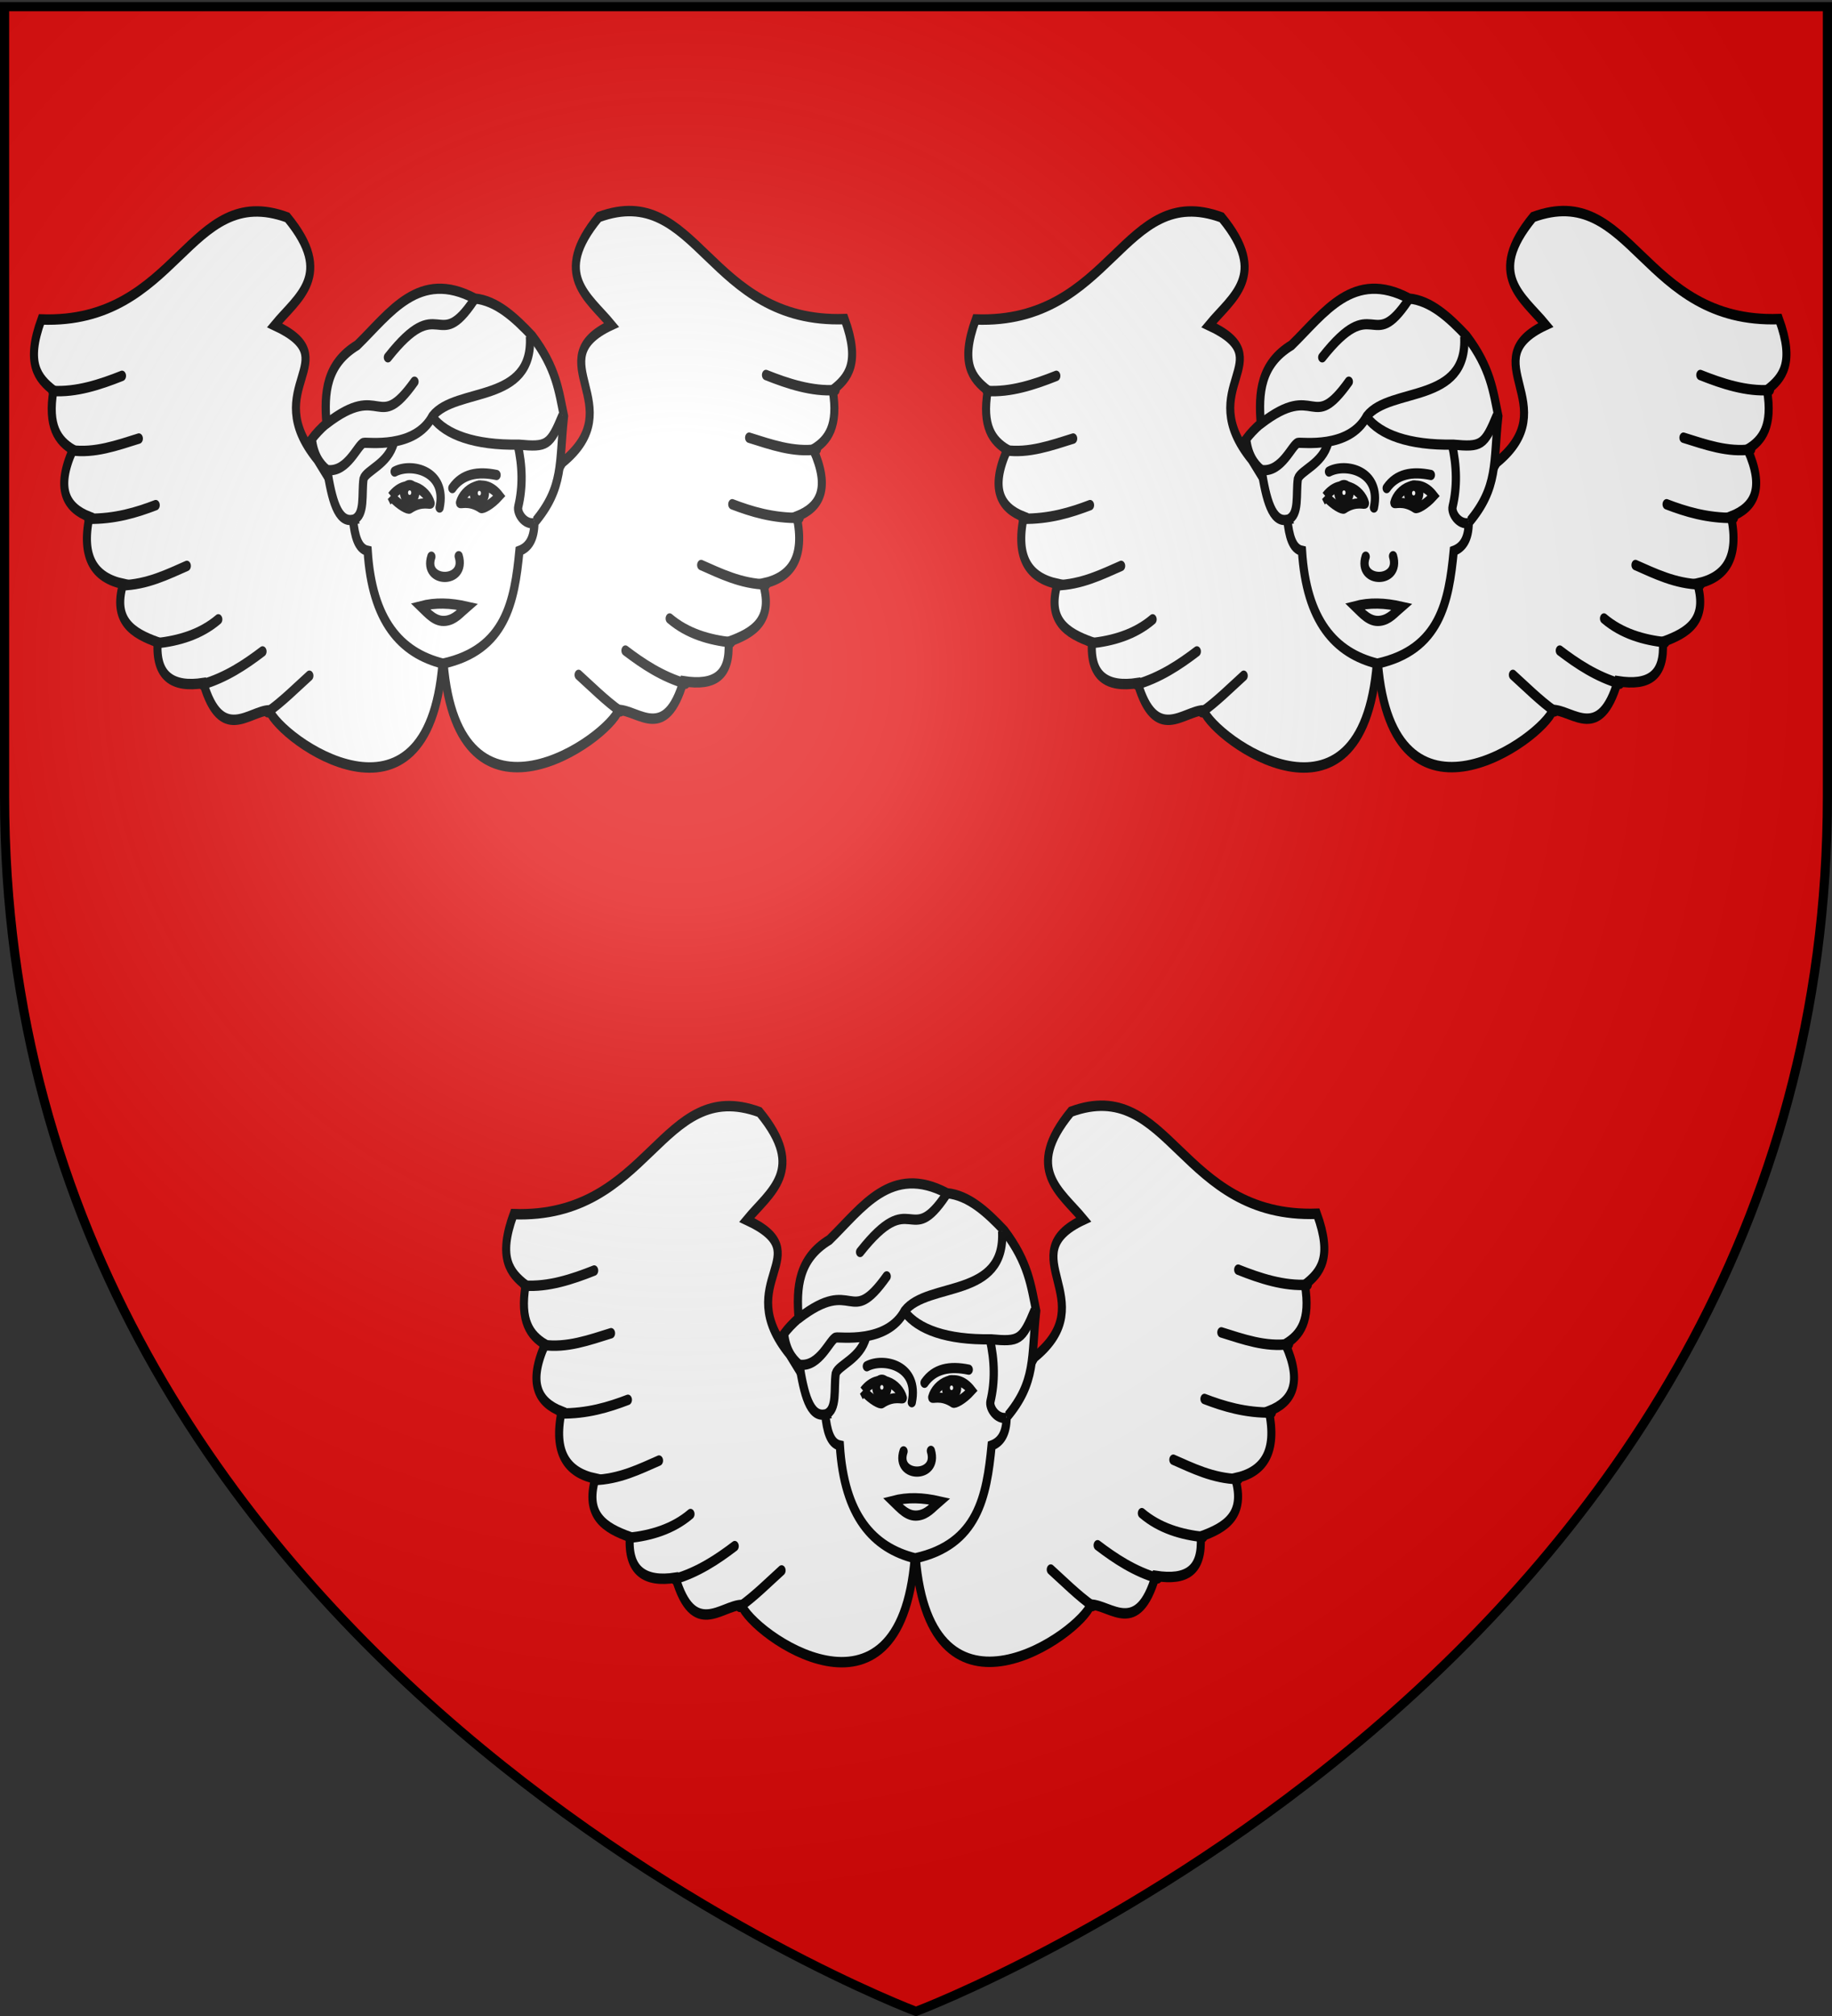 <svg xmlns="http://www.w3.org/2000/svg" xmlns:xlink="http://www.w3.org/1999/xlink" width="600" height="660" version="1.0"><rect width="100%" height="100%" fill="#333333" stroke="none"/><desc>Flag of Canton of Valais (Wallis)</desc><defs><radialGradient xlink:href="#b" id="d" cx="221.445" cy="226.331" r="300" fx="221.445" fy="226.331" gradientTransform="matrix(1.353 0 0 1.349 -77.63 -85.747)" gradientUnits="userSpaceOnUse"/><linearGradient id="b"><stop offset="0" style="stop-color:white;stop-opacity:.314"/><stop offset=".19" style="stop-color:white;stop-opacity:.251"/><stop offset=".6" style="stop-color:#6b6b6b;stop-opacity:.125"/><stop offset="1" style="stop-color:black;stop-opacity:.125"/></linearGradient></defs><g style="display:inline"><path d="M300 658.5s298.5-112.32 298.5-397.772V2.176H1.5v258.552C1.5 546.18 300 658.5 300 658.5" style="fill:#e20909;fill-opacity:1;fill-rule:evenodd;stroke:none;stroke-width:1px;stroke-linecap:butt;stroke-linejoin:miter;stroke-opacity:1"/><g id="c" style="stroke:#000;stroke-width:2.324;stroke-miterlimit:4;stroke-dasharray:none;stroke-opacity:1"><g style="fill:#fff;stroke:#000;stroke-width:2.684;stroke-miterlimit:4;stroke-dasharray:none;stroke-opacity:1"><path d="M297.75 344.5c-4.946 46.819-54.243 19.432-57.75 12-6.733.166-16.003 8.696-22-7-10.307 1.25-15.937-1.754-15.25-10.5-8.268-2.29-15.07-5.476-11.5-15-9.488-1.563-14.083-6.696-11.25-17.25-7.858-2.37-11.27-7.235-5.5-17.25-4.946-2.304-8.494-6.006-6.5-15.25-5.135-3.113-9.357-6.94-4-18.25 45.855 1.235 48.806-35.64 82-26.25 15.829 14.843 3.457 20.54-4.25 27.75 24.801 8.922-5.483 15.765 14.25 34.5z" style="fill:#fff;fill-opacity:1;fill-rule:evenodd;stroke:#000;stroke-width:2.684;stroke-linecap:butt;stroke-linejoin:miter;stroke-miterlimit:4;stroke-dasharray:none;stroke-opacity:1" transform="matrix(.982 0 0 1.273 -147.48 -221.298)"/><path d="M239.375 357c4.904-2.673 9.72-6.39 14-9.375M217.625 349.875c7.833-1.77 14.285-5.068 20.125-8.5M202.5 339.25c7.235-.6 14.587-2.221 20.5-6.125M190.75 324.375c8.55-.172 15.466-2.886 21.75-5M179.625 307.25c8.938.1 16.18-1.635 22.5-3.5M173.875 289.625c7.819.86 15.453-1.273 22.625-3M167.625 274.375c7.976.402 15.936-1.63 23.25-3.875" style="fill:#fff;fill-rule:evenodd;stroke:#000;stroke-width:2.684;stroke-linecap:round;stroke-linejoin:miter;stroke-miterlimit:4;stroke-dasharray:none;stroke-opacity:1" transform="matrix(.982 0 0 1.273 -147.48 -221.298)"/></g><g style="fill:#fff;stroke:#000;stroke-width:2.684;stroke-miterlimit:4;stroke-dasharray:none;stroke-opacity:1"><path d="M298.375 344.625c-4.946 46.819-54.868 19.432-58.375 12-6.733.166-15.628 8.321-21.625-7.375-10.307 1.25-15.687-1.38-15-10.125-8.268-2.29-15.07-5.476-11.5-15-9.488-1.563-14.083-6.696-11.25-17.25-7.858-2.37-11.27-7.235-5.5-17.25-4.946-2.304-8.494-6.006-6.5-15.25-5.135-3.113-9.357-6.94-4-18.25 45.855 1.235 48.806-35.64 82-26.25 15.829 14.843 3.457 20.54-4.25 27.75 24.801 8.922-6.858 20.765 16.375 35.375z" style="fill:#fff;fill-opacity:1;fill-rule:evenodd;stroke:#000;stroke-width:2.684;stroke-linecap:butt;stroke-linejoin:miter;stroke-miterlimit:4;stroke-dasharray:none;stroke-opacity:1" transform="matrix(-.982 0 0 1.273 438.3 -221.58)"/><path d="M239.375 357c4.904-2.673 9.72-6.39 14-9.375M217.625 349.875c7.833-1.77 14.285-5.068 20.125-8.5M202.5 339.25c7.235-.6 14.587-2.221 20.5-6.125M190.75 324.375c8.55-.172 15.466-2.886 21.75-5M179.625 307.25c8.938.1 16.18-1.635 22.5-3.5M173.875 289.625c7.819.86 15.453-1.273 22.625-3M167.625 274.375c7.976.402 15.936-1.63 23.25-3.875" style="fill:#fff;fill-rule:evenodd;stroke:#000;stroke-width:2.684;stroke-linecap:round;stroke-linejoin:miter;stroke-miterlimit:4;stroke-dasharray:none;stroke-opacity:1" transform="matrix(-.982 0 0 1.273 438.3 -221.58)"/></g><path d="M132.105 172.91c.459 3.682 1.426 6.632 4.126 7.088 1.249 15.963 9.313 23.29 21.263 25.693 17.729-3.144 20.196-14.14 21.58-25.693 2.58-.782 4.189-2.692 4.232-6.423 8.46-8.087 6.916-13.618 8.358-24.253-1.463-5.609-2.114-10.962-8.992-18.272-4.976-4.27-10.096-8.048-16.186-8.528-15.798-6.762-23.883 3.296-33.217 10.632-8.78 4.311-9.365 10.894-8.675 17.83-1.647 1.18-3.042 2.362-4.125 3.543.499 3.519 2.15 5.63 4.337 7.088 1.282 6.503 2.955 12.077 7.3 11.296z" style="opacity:1;fill:#fff;fill-opacity:1;fill-rule:evenodd;stroke:#000;stroke-width:2.324;stroke-linecap:butt;stroke-linejoin:miter;stroke-miterlimit:4;stroke-dasharray:none;stroke-opacity:1" transform="matrix(1.16 0 0 1.437 -37.612 -78.328)"/><path d="M125.123 161.615c5.457.379 8.267-5.757 9.944-6.202.924-.245 14.491 1.555 19.465-6.09 6.606-6.738 28.561-2.675 27.505-18.163" style="fill:#fff;fill-rule:evenodd;stroke:#000;stroke-width:2.324;stroke-linecap:butt;stroke-linejoin:miter;stroke-miterlimit:4;stroke-dasharray:none;stroke-opacity:1" transform="matrix(1.16 0 0 1.437 -37.612 -78.328)"/><path d="M166.275 122.855c-10.477 12.662-9.457-2.145-24.332 13.067M124.7 150.983c15.748-9.788 14.052 2.59 24.754-9.524" style="fill:#fff;fill-rule:evenodd;stroke:#000;stroke-width:2.324;stroke-linecap:round;stroke-linejoin:miter;stroke-miterlimit:4;stroke-dasharray:none;stroke-opacity:1" transform="matrix(1.16 0 0 1.437 -37.612 -78.328)"/><path d="M154.638 149.655c3.694 3.856 11.689 6.325 24.269 6.153 7.943.58 8.767.262 12.333-6.707" style="fill:#fff;fill-rule:evenodd;stroke:#000;stroke-width:2.324;stroke-linecap:butt;stroke-linejoin:miter;stroke-miterlimit:4;stroke-dasharray:none;stroke-opacity:1" transform="matrix(1.16 0 0 1.437 -37.612 -78.328)"/><path d="M183.306 173.686c-2.74.432-4.991-2.253-4.549-3.765 1.296-4.43 1.24-9.155-.211-14.286" style="fill:#fff;fill-rule:evenodd;stroke:#000;stroke-width:2.324;stroke-linecap:butt;stroke-linejoin:miter;stroke-miterlimit:4;stroke-dasharray:none;stroke-opacity:1" transform="matrix(1.16 0 0 1.437 -37.612 -78.328)"/><path d="M132.211 172.91c3.396-1.007 2.247-5.907 2.856-9.302.755-1.957 6.932-3.337 8.569-8.306M143.848 161.947c4.734-2.053 14.828-.195 12.694 8.195M160.139 165.712c2.786-3.235 7.161-3.883 12.483-2.99" style="fill:#fff;fill-rule:evenodd;stroke:#000;stroke-width:2.324;stroke-linecap:round;stroke-linejoin:miter;stroke-miterlimit:4;stroke-dasharray:none;stroke-opacity:1" transform="matrix(1.16 0 0 1.437 -37.612 -78.328)"/><path d="M173.418 167.467c-4.472-4.64-10.15-1.395-11.107 1.55-.151.465 2.4-.717 5.924 1.218.443.244 2.913-.73 5.183-2.768zM142.896 167.595c4.472-4.64 10.15-1.395 11.107 1.55.151.465-2.401-.717-5.924 1.219-.443.243-2.913-.732-5.184-2.77z" style="fill:#fff;fill-rule:evenodd;stroke:#000;stroke-width:2.324;stroke-linecap:butt;stroke-linejoin:miter;stroke-miterlimit:4;stroke-dasharray:none;stroke-opacity:1" transform="matrix(1.16 0 0 1.437 -37.612 -78.328)"/><path d="M154.215 181.327c-2.504 6.14 10.062 6.214 7.722-.11" style="fill:#fff;fill-rule:evenodd;stroke:#000;stroke-width:2.324;stroke-linecap:round;stroke-linejoin:miter;stroke-miterlimit:4;stroke-dasharray:none;stroke-opacity:1" transform="matrix(1.16 0 0 1.437 -37.612 -78.328)"/><path d="M151.147 192.623c4.218-.892 8.442-.768 13.223.11-1.89 1.307-3.44 2.952-6.135 3.212-2.953.286-4.945-1.645-7.088-3.322z" style="fill:#fff;fill-rule:evenodd;stroke:#000;stroke-width:2.324;stroke-linecap:butt;stroke-linejoin:miter;stroke-miterlimit:4;stroke-dasharray:none;stroke-opacity:1" transform="matrix(1.16 0 0 1.437 -37.612 -78.328)"/><path d="M291.75 309.188a1.438 1.438 0 1 1-2.875 0 1.438 1.438 0 1 1 2.875 0z" style="opacity:1;fill:#fff;fill-opacity:1;fill-rule:evenodd;stroke:#000;stroke-width:2.057;stroke-linecap:butt;stroke-linejoin:miter;marker:none;stroke-miterlimit:4;stroke-dasharray:none;stroke-dashoffset:0;stroke-opacity:1;visibility:visible;display:inline;overflow:visible" transform="matrix(1.281 0 0 1.66 -214.899 -351.806)"/><path d="M291.75 309.188a1.438 1.438 0 1 1-2.875 0 1.438 1.438 0 1 1 2.875 0z" style="opacity:1;fill:#fff;fill-opacity:1;fill-rule:evenodd;stroke:#000;stroke-width:2.057;stroke-linecap:butt;stroke-linejoin:miter;marker:none;stroke-miterlimit:4;stroke-dasharray:none;stroke-dashoffset:0;stroke-opacity:1;visibility:visible;display:inline;overflow:visible" transform="matrix(1.281 0 0 1.66 -237.726 -351.965)"/></g><use xlink:href="#c" width="600" height="660" transform="translate(154.648 292.9)"/><use xlink:href="#c" width="600" height="660" transform="translate(306.003)"/></g><path d="M300 658.5s298.5-112.32 298.5-397.772V2.176H1.5v258.552C1.5 546.18 300 658.5 300 658.5" style="opacity:1;fill:url(#d);fill-opacity:1;fill-rule:evenodd;stroke:none;stroke-width:1px;stroke-linecap:butt;stroke-linejoin:miter;stroke-opacity:1"/><path d="M300 658.5S1.5 546.18 1.5 260.728V2.176h597v258.552C598.5 546.18 300 658.5 300 658.5z" style="opacity:1;fill:none;fill-opacity:1;fill-rule:evenodd;stroke:#000;stroke-width:3;stroke-linecap:butt;stroke-linejoin:miter;stroke-miterlimit:4;stroke-dasharray:none;stroke-opacity:1"/></svg>